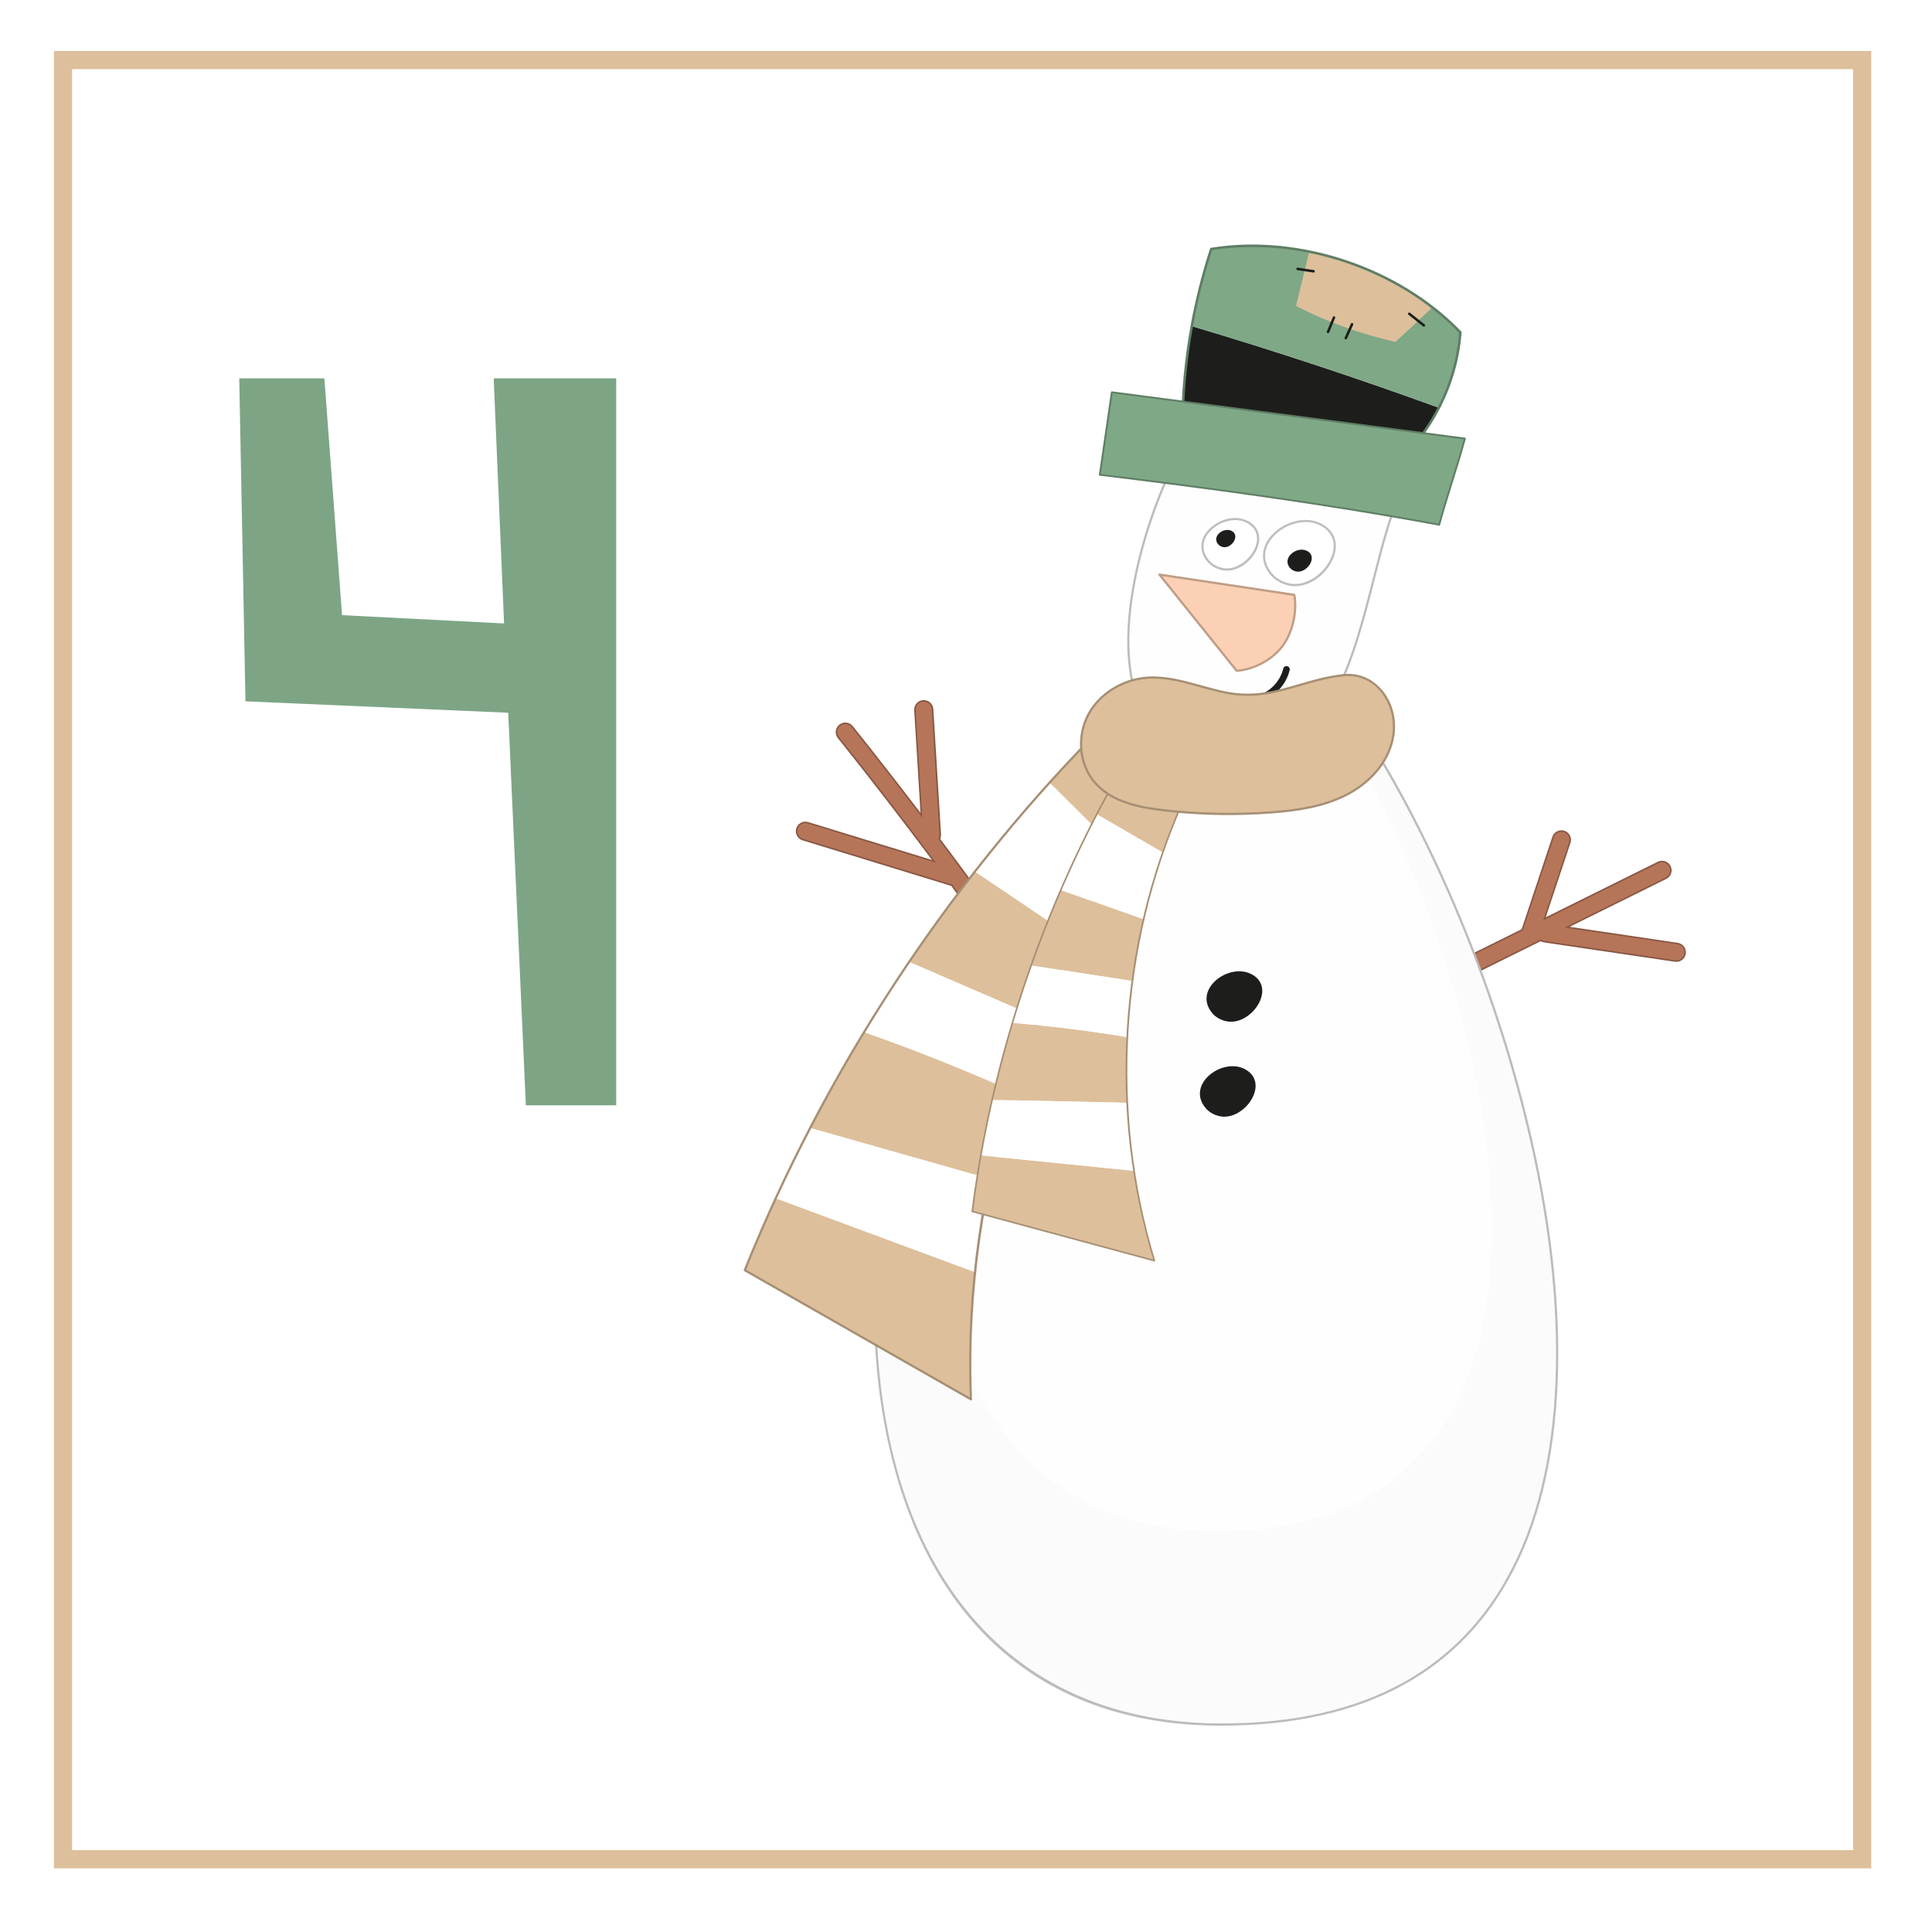 <?xml version="1.0" encoding="UTF-8"?><svg id="Ebene_1" xmlns="http://www.w3.org/2000/svg" xmlns:xlink="http://www.w3.org/1999/xlink" viewBox="0 0 600 600"><defs><style>.cls-1{fill:none;}.cls-2{fill:#bf9d86;}.cls-3{fill:#ddbf9b;}.cls-4{fill:#895844;}.cls-5{fill:#1d1e1b;}.cls-6{fill:#fbd0b4;}.cls-7{clip-path:url(#clippath-1);}.cls-8{clip-path:url(#clippath-2);}.cls-9{fill:#fff;}.cls-10{fill:#a68f74;}.cls-11{fill:#bcbcbc;}.cls-12{fill:#7fa887;}.cls-13{fill:#fefefe;}.cls-14{fill:#7da585;}.cls-15{fill:#b67559;}.cls-16{fill:#bfbebe;}.cls-17{fill:#5f7e65;}.cls-18{clip-path:url(#clippath);}.cls-19{fill:#fbfbfb;}</style><clipPath id="clippath"><rect class="cls-1" width="600" height="600"/></clipPath><clipPath id="clippath-1"><rect class="cls-1" width="600" height="600"/></clipPath><clipPath id="clippath-2"><rect class="cls-1" width="600" height="600"/></clipPath></defs><g class="cls-18"><g class="cls-7"><rect class="cls-9" width="600" height="600"/></g><rect class="cls-9" width="600" height="600"/><g class="cls-8"><rect class="cls-3" x="16.74" y="15.83" width="564.39" height="564.4"/><rect class="cls-9" x="22.39" y="21.47" width="553.11" height="553.11"/><polygon class="cls-14" points="191.37 117.5 191.37 343.26 163.31 343.26 157.83 221.35 76.23 217.8 74.3 117.5 100.74 117.5 106.23 191.04 156.54 193.62 153.32 117.5 191.37 117.5"/><path class="cls-15" d="M313.76,290.69c-7.2-10.1-14.57-20.17-22.08-30.16.22-.42.34-.91.31-1.43l-2.39-38.88c-.09-1.51-1.41-2.65-2.9-2.56-1.51.09-2.65,1.39-2.56,2.9l2.01,32.66c-7.08-9.29-14.25-18.5-21.5-27.57-.94-1.18-2.66-1.37-3.84-.43-1.18.94-1.37,2.67-.43,3.84,10.07,12.59,19.99,25.45,29.7,38.44l-39.15-11.99c-1.44-.44-2.97.37-3.42,1.81-.44,1.45.37,2.98,1.81,3.42l46.24,14.16c4.64,6.3,9.22,12.61,13.73,18.94.55.77,1.42,1.17,2.3,1.15.53-.01,1.05-.18,1.52-.51,1.23-.88,1.52-2.58.64-3.81"/><path class="cls-4" d="M250.13,255.65c-1.07,0-2.06.69-2.38,1.76-.4,1.32.34,2.71,1.65,3.11l46.31,14.19.05.06c4.83,6.55,9.45,12.93,13.74,18.94.48.68,1.27,1.07,2.09,1.05.5-.01.98-.17,1.38-.46,1.12-.8,1.38-2.36.58-3.48-7.04-9.89-14.47-20.03-22.07-30.15l-.09-.12.07-.14c.22-.42.31-.85.29-1.3l-2.39-38.88c-.04-.66-.34-1.27-.84-1.71-.5-.44-1.14-.66-1.8-.62-1.37.08-2.42,1.27-2.34,2.64l2.05,33.46-.48-.64c-7.19-9.45-14.42-18.72-21.49-27.56-.41-.52-1.01-.85-1.67-.92-.66-.07-1.31.11-1.83.53-.52.42-.85,1.01-.92,1.67-.07.66.12,1.31.53,1.83,9.96,12.45,19.95,25.39,29.7,38.45l.44.6-39.85-12.21c-.24-.08-.49-.11-.73-.11M311.53,295.25c-.96,0-1.87-.46-2.43-1.25-4.27-5.99-8.87-12.34-13.68-18.87l-46.16-14.14c-1.57-.48-2.46-2.15-1.98-3.71.48-1.57,2.15-2.46,3.72-1.98l38.44,11.77c-9.61-12.85-19.44-25.58-29.25-37.84-.5-.62-.72-1.4-.63-2.19.09-.79.48-1.5,1.1-1.99.62-.5,1.4-.73,2.19-.64.79.09,1.5.48,2,1.1,6.91,8.64,13.98,17.71,21.02,26.94l-1.96-31.87c-.1-1.64,1.15-3.05,2.79-3.15.79-.05,1.55.22,2.15.74.6.53.96,1.26,1.01,2.05l2.39,38.88c.03.48-.07.96-.27,1.42,7.58,10.08,14.97,20.19,21.99,30.04.95,1.34.64,3.2-.7,4.15-.49.35-1.06.53-1.65.55h-.07Z"/><path class="cls-15" d="M521.01,293.03l-34.32-5.08,30.7-15.22c1.36-.67,1.91-2.31,1.24-3.67-.67-1.35-2.31-1.91-3.67-1.23l-35.32,17.5,7.86-23.65c.48-1.43-.3-2.98-1.73-3.46-1.43-.47-2.98.3-3.46,1.73l-9.57,28.8-30.13,14.93c-1.35.67-1.91,2.31-1.23,3.67.49.98,1.49,1.54,2.52,1.52.39,0,.78-.1,1.15-.28l33.44-16.57c.32.21.68.35,1.08.41l40.64,6.01c.16.02.32.03.47.03,1.3-.03,2.44-.99,2.63-2.33.22-1.49-.81-2.88-2.3-3.1"/><path class="cls-4" d="M484.91,258.33c-.38,0-.76.09-1.11.26-.6.3-1.04.81-1.25,1.44l-9.6,28.9-.09.04-30.13,14.93c-1.23.61-1.74,2.11-1.13,3.34.42.85,1.29,1.39,2.24,1.39.02,0,.04,0,.06,0,.36,0,.71-.09,1.04-.26l33.57-16.63.11.07c.31.2.64.33.98.38l40.64,6.01c.14.02.28.03.43.03,1.21-.03,2.23-.92,2.4-2.13.2-1.36-.74-2.63-2.1-2.83l-35.09-5.19,31.4-15.56c.6-.29,1.04-.8,1.26-1.43.21-.63.17-1.31-.13-1.9-.29-.6-.8-1.04-1.43-1.26-.63-.21-1.31-.16-1.9.13l-35.84,17.76,8.04-24.2c.21-.63.16-1.31-.14-1.9-.3-.6-.81-1.04-1.44-1.25-.26-.09-.52-.13-.79-.13M443.83,309.12c-1.13,0-2.17-.65-2.67-1.66-.73-1.47-.12-3.26,1.35-3.99l30.04-14.89,9.54-28.7c.25-.75.78-1.37,1.49-1.72.71-.36,1.52-.41,2.27-.16.76.25,1.37.78,1.72,1.49.36.71.41,1.52.16,2.27l-7.68,23.1,34.8-17.24c.72-.35,1.52-.41,2.27-.15.75.26,1.36.79,1.71,1.5.35.71.41,1.52.15,2.27-.25.75-.78,1.36-1.5,1.72l-30.01,14.87,33.56,4.97c1.62.24,2.75,1.76,2.51,3.38-.21,1.44-1.42,2.5-2.87,2.54-.17,0-.34,0-.51-.03l-40.64-6.01c-.37-.06-.73-.18-1.06-.37l-33.32,16.51c-.39.19-.81.3-1.25.31-.02,0-.05,0-.07,0"/><path class="cls-13" d="M357.83,216.76c-99.96,60.21-136.48,318.73,21.42,318.82,171.37.1,94.95-251.63,28.99-329.14l-50.41,10.33Z"/><path class="cls-19" d="M408.24,206.43l-5.68,1.16c53.69,64.46,114.76,267.99-24.52,267.9-127.29-.07-99.93-205.71-20.72-258.42-99.57,60.79-135.7,318.41,21.93,318.5,171.37.1,94.95-251.63,28.99-329.14"/><path class="cls-11" d="M357.95,217.08c-30.21,18.23-56.48,56.04-72.05,103.75-15.44,47.3-18.09,96.79-7.27,135.77,14.07,50.67,49.8,78.6,100.62,78.63,45.2.04,76.16-17.39,92.06-51.75,16.1-34.82,15.91-86.98-.55-146.85-13.83-50.33-38.41-101.25-62.65-129.82l-50.15,10.27ZM383.57,535.87c-1.43.04-2.87.06-4.32.06-27-.02-49.62-7.58-67.21-22.47-15.9-13.46-27.36-32.52-34.06-56.66-10.86-39.11-8.2-88.74,7.28-136.17,15.64-47.9,42.03-85.86,72.4-104.16l.11-.04,50.61-10.37.13.15c24.34,28.61,49.04,79.73,62.92,130.23,16.5,60.03,16.68,112.35.51,147.32-15.5,33.52-45.22,51.04-88.36,52.1"/><path class="cls-13" d="M368,137.7c-15.32,25.08-36.04,96.75,13.81,98.93,42.7,1.86,40.65-61.94,54.88-87.03l-68.69-11.9Z"/><path class="cls-11" d="M368.17,138.08c-10.34,17.07-25.08,60.09-12.73,83.29,4.98,9.36,13.86,14.38,26.38,14.92.94.04,1.85.05,2.75.03,27.43-.67,35.03-30.42,41.77-56.76,2.92-11.41,5.67-22.19,9.82-29.7l-67.99-11.77ZM384.61,237c-.92.02-1.86.01-2.82-.03-12.78-.56-21.85-5.7-26.96-15.29-12.53-23.52,2.46-67.12,12.87-84.16l.12-.2,69.4,12.02-.24.42c-4.23,7.45-7.02,18.38-9.98,29.95-6.8,26.58-14.48,56.59-42.39,57.28"/><path class="cls-5" d="M370.11,101.28c-1.92,10.6-2.9,21.36-2.92,32.13l59.32,16.13c8.61-5.71,15.61-13.73,20.34-22.91-25.32-9.21-50.92-17.66-76.75-25.35"/><path class="cls-12" d="M453.51,103.21c-19.17-19.97-50.04-30.33-77.36-25.88-2.56,7.83-4.57,15.84-6.04,23.95,25.83,7.69,51.43,16.14,76.75,25.35,3.75-7.27,6.08-15.26,6.66-23.42"/><path class="cls-3" d="M433.32,106.2c3.9-3.52,7.72-7.14,11.53-10.75-11.01-8.55-24.38-14.54-38.25-17.34-1.36,5.62-2.73,11.25-4.1,16.88,9.55,5.04,20.31,8.77,30.82,11.21"/><path class="cls-5" d="M414.43,98.25c-.2-.08-.43.01-.51.21l-1.86,4.48c-.09.2,0,.43.21.51.04.02.09.03.13.03.16,0,.32-.08.38-.24l1.86-4.48c.08-.2-.01-.43-.21-.51"/><path class="cls-5" d="M420.05,100.33c-.2-.09-.43,0-.52.2l-1.94,4.33c-.09.2,0,.43.2.52.05.02.09.03.14.03.16,0,.31-.08.38-.23l1.94-4.33c.09-.2,0-.43-.2-.52"/><path class="cls-5" d="M408,83.86l-4.96-.74c-.22-.03-.41.11-.45.33-.03.21.11.42.33.45l4.96.74s.03,0,.04,0c.2.01.38-.13.4-.33.03-.22-.11-.42-.33-.45"/><path class="cls-5" d="M442.45,100.76l-4.54-3.61c-.17-.14-.42-.11-.55.06-.14.17-.11.42.06.55l4.54,3.61c.07.05.15.08.23.08.12,0,.24-.05.32-.15.14-.17.11-.42-.06-.55"/><path class="cls-17" d="M367.59,133.11l58.86,16c8.36-5.59,15.3-13.42,20.06-22.66,3.74-7.24,6.02-15.22,6.6-23.09-18.98-19.67-49.73-29.97-76.66-25.68-2.5,7.7-4.5,15.66-5.95,23.67-1.9,10.48-2.88,21.17-2.91,31.76M426.5,149.93s-.06,0-.09,0l-59.32-16.13c-.17-.04-.29-.2-.29-.38.01-10.74,1-21.57,2.93-32.2,1.47-8.12,3.51-16.19,6.05-24,.05-.14.17-.24.31-.27,27.29-4.44,58.51,6,77.71,25.99.08.08.12.19.11.3-.57,8.03-2.88,16.18-6.7,23.57-4.86,9.42-11.94,17.39-20.48,23.06-.07.04-.15.07-.24.06"/><path class="cls-12" d="M345.3,121.83c-1.25,8.54-2.49,17.08-3.74,25.62,35.32,4.31,70.41,9.03,105.39,15.53,2.4-8.81,5.59-17.96,7.99-26.77l-109.65-14.38Z"/><path class="cls-17" d="M341.88,147.2c31.21,3.81,68.04,8.62,104.87,15.45,1.19-4.33,2.58-8.81,3.93-13.15,1.34-4.31,2.73-8.76,3.91-13.06l-109.05-14.3-3.65,25.06ZM446.95,163.25s-.04,0-.06,0c-37.02-6.88-74.04-11.71-105.37-15.53-.07,0-.14-.05-.19-.11-.05-.06-.07-.14-.06-.21l3.74-25.62c.02-.15.17-.26.32-.24l109.65,14.38c.08,0,.15.05.2.12.04.07.06.15.04.23-1.2,4.41-2.62,8.97-4,13.39-1.37,4.42-2.79,8.98-3.99,13.38-.03.12-.14.2-.27.21"/><path class="cls-6" d="M401.96,184.75c-13.84-2.13-28.04-4.18-41.89-6.31,8,9.96,15.99,19.92,23.98,29.88,5.24-.33,10.88-3.33,14.1-7.46,3.22-4.14,4.78-10.95,3.81-16.1"/><path class="cls-2" d="M360.89,178.91l23.32,29.05c5.07-.37,10.54-3.3,13.67-7.32,3.09-3.97,4.66-10.49,3.78-15.59-6.85-1.05-13.89-2.1-20.7-3.12-6.61-.98-13.43-2-20.08-3.02M384.06,208.66c-.11,0-.21-.04-.28-.13l-23.98-29.88c-.09-.11-.1-.26-.03-.38.07-.12.21-.19.35-.17,6.92,1.06,14.05,2.13,20.94,3.15,6.89,1.03,14.02,2.09,20.95,3.15.14.02.26.13.28.27,1.01,5.31-.62,12.2-3.87,16.38-3.28,4.22-9.05,7.27-14.35,7.6h-.01Z"/><path class="cls-9" d="M375.13,174.11c1.11,1.36,2.73,2.25,4.45,2.61,7.66,1.62,15.92-10.33,7.82-14.61-6.99-3.7-18.27,4.64-12.27,12"/><path class="cls-16" d="M383.35,161.53c-3.06.08-6.14,1.71-7.91,3.87-2.22,2.71-2.24,5.8-.05,8.49,1.01,1.24,2.52,2.13,4.25,2.49,4.31.91,8.88-2.78,10.28-6.65,1.14-3.15.16-5.82-2.69-7.33-1.22-.64-2.55-.91-3.88-.88M381.22,177.21c-.57.02-1.15-.03-1.72-.15-1.88-.4-3.53-1.37-4.64-2.73-2.38-2.91-2.36-6.41.06-9.35,2.71-3.31,8.31-5.46,12.64-3.17,3.14,1.66,4.26,4.71,3.01,8.17-1.34,3.71-5.22,7.14-9.35,7.24"/><path class="cls-5" d="M378.29,169c.38.47.94.77,1.52.9,2.63.55,5.47-3.55,2.69-5.02-2.4-1.27-6.28,1.59-4.21,4.12"/><path class="cls-9" d="M394.72,178.2c1.41,1.73,3.47,2.86,5.64,3.32,9.73,2.05,20.21-13.11,9.93-18.56-8.88-4.7-23.2,5.89-15.58,15.24"/><path class="cls-16" d="M405.16,162.14c-3.92.1-7.85,2.19-10.11,4.95-2.85,3.48-2.88,7.45-.07,10.89,1.3,1.6,3.24,2.73,5.45,3.2,5.52,1.17,11.37-3.55,13.16-8.51,1.46-4.04.2-7.47-3.46-9.42-1.56-.83-3.27-1.16-4.97-1.12M402.45,182.05c-.72.02-1.44-.04-2.16-.2-2.36-.5-4.44-1.72-5.84-3.43-2.99-3.67-2.96-8.06.07-11.76,3.42-4.17,10.49-6.88,15.93-4,3.94,2.08,5.35,5.92,3.78,10.25-1.7,4.68-6.58,9.01-11.78,9.13"/><path class="cls-5" d="M400.58,176.33c.48.59,1.19.98,1.94,1.14,3.34.7,6.94-4.51,3.41-6.37-3.05-1.62-7.97,2.02-5.35,5.23"/><path class="cls-5" d="M399.77,206.9c-.55-.14-1.11.2-1.24.75-.71,2.9-2.56,5.46-5.09,7.04-2.53,1.58-5.65,2.12-8.57,1.49-.55-.12-1.1.23-1.22.78-.12.55.23,1.1.78,1.22,1.05.23,2.12.33,3.19.3,2.43-.06,4.83-.76,6.9-2.05,2.98-1.86,5.16-4.89,6-8.3.13-.55-.2-1.11-.75-1.24"/><path class="cls-5" d="M388.67,302.55c-7-3.7-18.27,4.64-12.27,12,1.11,1.36,2.73,2.25,4.45,2.61,7.66,1.62,15.92-10.33,7.83-14.62"/><path class="cls-5" d="M386.61,332.03c-7-3.7-18.27,4.64-12.27,12.01,1.11,1.36,2.73,2.25,4.44,2.61,7.66,1.61,15.92-10.33,7.83-14.62"/><path class="cls-3" d="M251.58,350.3c18.58,5.27,37.16,10.54,55.74,15.81,1.92-9.19,4.31-18.28,7.13-27.25-15.12-6.73-30.52-12.85-46.14-18.35-5.91,9.74-11.48,19.67-16.73,29.78"/><path class="cls-3" d="M231.3,394.47l70.24,40.11c-.53-13.18-.08-26.39,1.27-39.5-20.63-7.65-41.26-15.3-61.9-22.95-3.38,7.37-6.59,14.82-9.62,22.34"/><path class="cls-3" d="M362.44,247.88l-22.38-19.83c-4.81,4.9-9.51,9.91-14.11,15.01,7.74,7.69,15.49,15.37,23.24,23.06,4.17-6.26,8.59-12.35,13.26-18.24"/><path class="cls-3" d="M282.29,298.72c13.45,5.81,26.89,11.62,40.34,17.43,3.4-8.32,7.2-16.48,11.37-24.45-10.42-7.02-20.84-14.04-31.26-21.06-7.13,9.12-13.95,18.49-20.45,28.07"/><path class="cls-9" d="M240.92,372.13c20.63,7.65,41.27,15.3,61.9,22.95,1-9.72,2.5-19.4,4.5-28.97-18.58-5.27-37.16-10.54-55.74-15.81-3.73,7.19-7.28,14.47-10.66,21.83"/><path class="cls-9" d="M325.94,243.06c-8.05,8.92-15.8,18.12-23.2,27.58,10.42,7.02,20.84,14.04,31.26,21.06,4.6-8.79,9.67-17.33,15.17-25.58-7.74-7.69-15.49-15.37-23.23-23.06"/><path class="cls-9" d="M268.31,320.52c15.62,5.49,31.01,11.62,46.14,18.35,2.41-7.68,5.14-15.26,8.19-22.72-13.45-5.81-26.89-11.62-40.34-17.43-4.85,7.15-9.51,14.41-13.99,21.8"/><path class="cls-10" d="M231.73,394.32l69.45,39.66c-1.26-33.08,3.42-66.14,13.9-98.27,10.51-32.22,26.29-61.76,46.89-87.79l-21.9-19.39c-46.22,47.19-83.68,104.52-108.35,165.79M301.58,434.92c-.07,0-.15,0-.21-.04l-70.24-40.11c-.15-.08-.21-.27-.15-.43,24.74-61.57,62.38-119.15,108.83-166.53.13-.12.33-.14.47-.02l22.38,19.82c.14.12.15.33.04.47-41.32,52.08-63.49,120.04-60.83,186.47,0,.12-.06.24-.16.31-.04.03-.09.04-.13.04"/><path class="cls-3" d="M308.1,341.57c13.98.3,27.97.6,41.95.91-.33-6.79-.32-13.6.02-20.39-11.83-1.96-23.74-3.44-35.69-4.44-2.36,7.9-4.46,15.89-6.28,23.93"/><path class="cls-3" d="M301.95,376.23l56.55,15.29c-2.78-9.14-4.88-18.48-6.32-27.92-15.86-1.59-31.71-3.19-47.57-4.78-1.02,5.78-1.92,11.59-2.66,17.42"/><path class="cls-3" d="M367.1,249.55l-19.31-9.8c-2.48,4.32-4.86,8.68-7.15,13.1,6.83,3.98,13.66,7.94,20.49,11.92,1.78-5.14,3.76-10.22,5.97-15.21"/><path class="cls-3" d="M320.21,299.81c10.49,1.62,20.97,3.24,31.46,4.85.86-6.45,2.03-12.87,3.5-19.21-8.59-3.02-17.17-6.04-25.76-9.05-3.33,7.69-6.4,15.5-9.2,23.41"/><path class="cls-9" d="M304.61,358.82c15.86,1.6,31.71,3.19,47.57,4.78-1.07-7-1.79-14.05-2.13-21.12-13.98-.3-27.97-.61-41.95-.91-1.3,5.72-2.46,11.47-3.49,17.24"/><path class="cls-9" d="M340.64,252.84c-4.02,7.72-7.76,15.58-11.23,23.57,8.59,3.01,17.17,6.04,25.76,9.05,1.62-7,3.61-13.91,5.96-20.7-6.83-3.98-13.66-7.94-20.49-11.92"/><path class="cls-9" d="M314.39,317.64c11.95,1,23.86,2.48,35.69,4.44.29-5.83.82-11.64,1.59-17.42-10.49-1.62-20.97-3.24-31.46-4.85-2.09,5.89-4.03,11.84-5.82,17.83"/><path class="cls-10" d="M302.22,376.05l55.92,15.11c-6.92-22.95-9.68-46.98-8.2-71.41,1.48-24.5,7.15-48.08,16.84-70.1l-18.89-9.6c-23.77,41.52-39.57,88.53-45.67,135.98M358.59,391.75s-.1.02-.16,0l-56.55-15.29c-.12-.03-.2-.15-.18-.27,6.1-47.67,21.96-94.9,45.87-136.58.07-.11.21-.16.33-.1l19.31,9.81c.12.06.17.2.11.32-19.45,44.04-22.58,95.73-8.58,141.8.02.09,0,.18-.06.24-.02.03-.05.04-.08.06"/><path class="cls-3" d="M381.12,215.18c-8.33-1.57-16.43-5.31-24.89-4.7-7.48.54-14.74,4.84-18.26,11.47-3.52,6.62-2.88,15.4,2.03,21.08,5.12,5.92,13.47,7.69,21.24,8.59,11.22,1.3,22.57,1.53,33.83.67,8.04-.62,16.23-1.84,23.37-5.58,7.15-3.75,13.16-10.42,14.3-18.41,1.4-9.82-5.41-19.66-15.54-18.58-12.87,1.36-22.28,8.07-36.07,5.47"/><path class="cls-10" d="M357.44,210.76c-.39,0-.78.03-1.18.05-7.57.55-14.62,4.98-17.98,11.29-3.57,6.71-2.75,15.22,1.98,20.7,5.11,5.91,13.49,7.6,21.02,8.47,11.18,1.3,22.54,1.52,33.76.66,7.33-.56,15.83-1.66,23.24-5.55,7.8-4.09,13.08-10.87,14.12-18.15.75-5.22-.92-10.68-4.35-14.24-2.88-2.99-6.71-4.39-10.82-3.96-4.8.51-9.16,1.78-13.39,3.01-7.25,2.11-14.09,4.1-22.79,2.46-2.8-.53-5.62-1.31-8.34-2.07-4.98-1.39-10.11-2.81-15.29-2.68M386,253.07c-8.28.21-16.59-.17-24.8-1.12-7.66-.89-16.2-2.62-21.46-8.71-4.91-5.68-5.76-14.51-2.07-21.46,3.46-6.51,10.74-11.09,18.54-11.65,5.68-.41,11.28,1.15,16.69,2.65,2.71.75,5.51,1.53,8.28,2.05,8.53,1.61,15.3-.36,22.47-2.45,4.25-1.24,8.64-2.52,13.5-3.03,4.31-.45,8.36,1.02,11.38,4.17,3.63,3.76,5.32,9.3,4.54,14.81-1.07,7.5-6.48,14.47-14.48,18.66-7.53,3.94-16.11,5.05-23.51,5.62-3.02.23-6.06.38-9.09.45"/></g></g></svg>